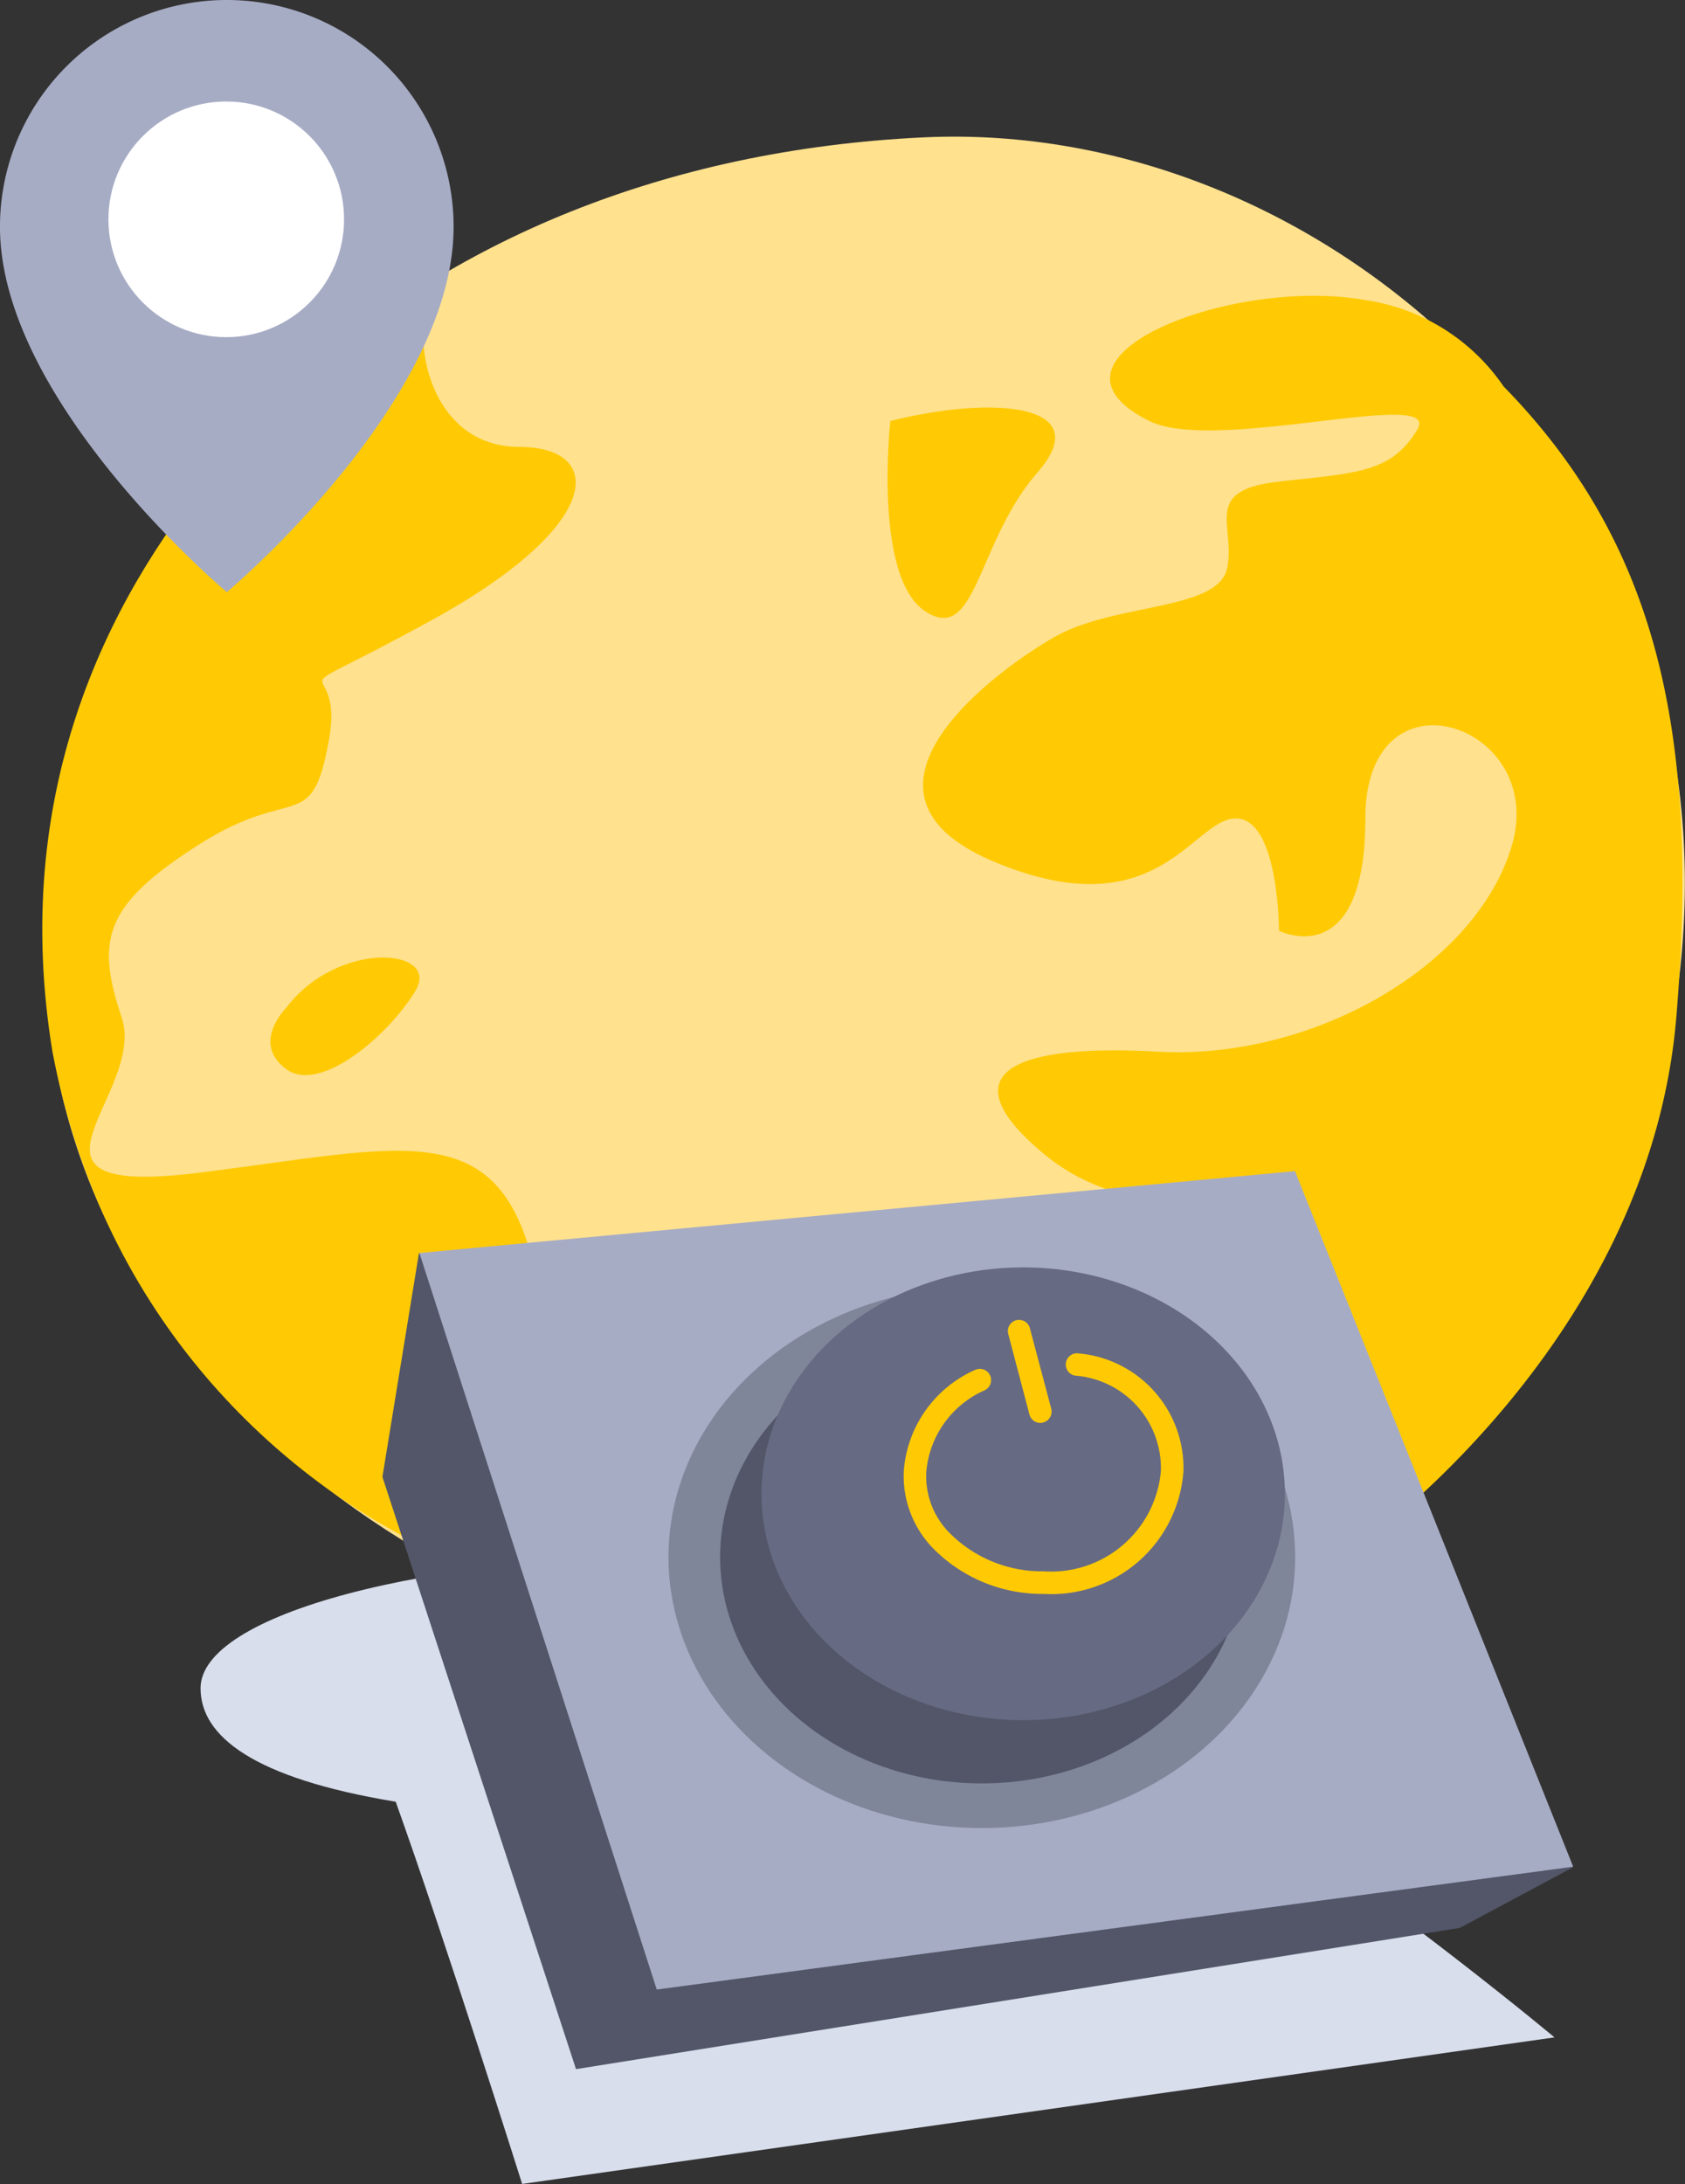 <svg xmlns="http://www.w3.org/2000/svg" width="61.727" height="80" viewBox="0 0 61.727 80">
  <rect x="0" y="0" width="61.727" height="80" fill="#333333" stroke="none"/>
  <g id="cyberghost-vpn-connection-2" transform="translate(-496.813 -505.59)">
    <path id="Path_1302" data-name="Path 1302" d="M557.433,608.7l-37.818,5.368s-2.815-8.927-4.632-14c-5.222-.862-7.149-2.4-7.149-4.157,0-2.7,8.222-4.889,18.365-4.889S557.433,608.7,557.433,608.7Z" transform="translate(-3.674 -28.482)" fill="#d8deec"/>
    <g id="Group_412" data-name="Group 412" transform="translate(498.364 510.595)">
      <path id="Path_1303" data-name="Path 1303" d="M559.3,542.492c-1.013,14.187-12.719,29.69-31.884,27.217-16.424-2.119-28.433-13.621-28.086-27.217.407-15.886,13.215-28.471,32.149-29.367C546.008,512.437,560.54,525.181,559.3,542.492Z" transform="translate(-499.202 -513.098)" fill="#ffe18e"/>
      <g id="Group_411" data-name="Group 411" transform="translate(0 5.351)">
        <path id="Path_1304" data-name="Path 1304" d="M568.806,525.161A7.419,7.419,0,0,0,563.743,522c-4.885-.885-12.565,2.127-7.91,4.43,2.423,1.2,10.758-1.265,9.809.317s-2.215,1.582-5.062,1.9-1.582,1.582-1.9,3.164-4.113,1.266-6.328,2.531-8.226,5.7-2.215,8.227,7.277-1.582,8.859-1.582,1.582,4.113,1.582,4.113,3.164,1.583,3.164-4.113,6.645-3.48,5.379.949-7.278,7.91-12.973,7.594-7.594.949-4.113,3.8,8.226.949,8.226,4.746,2.615,6.944.633,9.175c-2.039,2.3-2.117,3.76,1.9.949,3.164-2.215,11.465-9.452,12.34-19.934C576,537.863,574.421,530.9,568.806,525.161Z" transform="translate(-515.276 -521.363)" fill="#ffca03"/>
        <path id="Path_1305" data-name="Path 1305" d="M513.436,521.126c-.949,2.215,0,6.012,3.164,6.012s3.164,2.848-3.164,6.328-3.164.949-3.8,4.43-1.265,1.582-4.746,3.8-3.8,3.48-2.848,6.328-4.746,6.644,2.848,5.7,11.074-2.215,12.34,3.8-3.48,4.43,2.531,9.492-16.453,2.215-20.25-17.719C496.417,530.431,513.578,521.014,513.436,521.126Z" transform="translate(-499.14 -521.125)" fill="#ffca03"/>
        <path id="Path_1306" data-name="Path 1306" d="M512.235,560.066c1.9-2.531,5.7-2.215,4.746-.633s-3.481,3.8-4.746,2.848S512.235,560.066,512.235,560.066Z" transform="translate(-503.318 -533.487)" fill="#ffca03"/>
        <path id="Path_1307" data-name="Path 1307" d="M545.69,528.475c3.8-.949,7.594-.633,5.379,1.9s-2.215,6.328-4.113,5.063S545.69,528.475,545.69,528.475Z" transform="translate(-514.625 -523.411)" fill="#ffca03"/>
      </g>
    </g>
    <g id="Group_414" data-name="Group 414" transform="translate(510.821 548.489)">
      <g id="Group_413" data-name="Group 413">
        <path id="Path_1308" data-name="Path 1308" d="M519.165,574.44l-1.339,8.2,7.092,21.694,32.374-5.173,4.14-2.214Z" transform="translate(-517.825 -571.442)" fill="#525668"/>
        <path id="Path_1309" data-name="Path 1309" d="M519.861,572.94l32.074-3,10.192,25.479-33.572,4.5Z" transform="translate(-518.504 -569.942)" fill="#a7acc5"/>
        <ellipse id="Ellipse_148" data-name="Ellipse 148" cx="11.48" cy="9.928" rx="11.48" ry="9.928" transform="translate(10.48 4.206)" fill="#80869a"/>
        <ellipse id="Ellipse_149" data-name="Ellipse 149" cx="9.588" cy="8.293" rx="9.588" ry="8.293" transform="translate(12.371 5.841)" fill="#525668"/>
        <ellipse id="Ellipse_150" data-name="Ellipse 150" cx="9.588" cy="8.293" rx="9.588" ry="8.293" transform="translate(13.886 3.524)" fill="#676a83"/>
      </g>
      <path id="Path_1310" data-name="Path 1310" d="M549.212,586.381a5.6,5.6,0,0,1-4.037-1.661,3.8,3.8,0,0,1-1.081-2.847,4.409,4.409,0,0,1,2.608-3.694.412.412,0,1,1,.355.744,3.6,3.6,0,0,0-2.14,3,2.947,2.947,0,0,0,.859,2.231,4.762,4.762,0,0,0,3.436,1.4,4.036,4.036,0,0,0,4.3-3.668,3.4,3.4,0,0,0-3.144-3.5.412.412,0,0,1,.144-.812,4.21,4.21,0,0,1,3.825,4.334A4.85,4.85,0,0,1,549.212,586.381Z" transform="translate(-524.993 -570.897)" fill="#ffca03"/>
      <path id="Path_99365" data-name="Path 99365" d="M-1.811.779a.412.412,0,0,1-.4-.307l-.778-2.955a.412.412,0,0,1,.294-.5.412.412,0,0,1,.5.294L-1.412.262a.412.412,0,0,1-.294.5A.413.413,0,0,1-1.811.779Z" transform="translate(25.915 8.442)" fill="#ffca03"/>
    </g>
    <g id="Group_417" data-name="Group 417" transform="translate(496.813 505.59)">
      <g id="Group_416" data-name="Group 416">
        <g id="Group_415" data-name="Group 415">
          <path id="Path_1311" data-name="Path 1311" d="M505.122,505.59a8.309,8.309,0,0,0-8.31,8.309c0,6.428,8.31,13.381,8.31,13.381s8.308-6.953,8.308-13.381A8.308,8.308,0,0,0,505.122,505.59Z" transform="translate(-496.813 -505.59)" fill="#a7acc5" fill-rule="evenodd"/>
        </g>
      </g>
      <circle id="Ellipse_151" data-name="Ellipse 151" cx="4.316" cy="4.316" r="4.316" transform="translate(3.972 3.718)" fill="#fff"/>
    </g>
  </g>
</svg>
